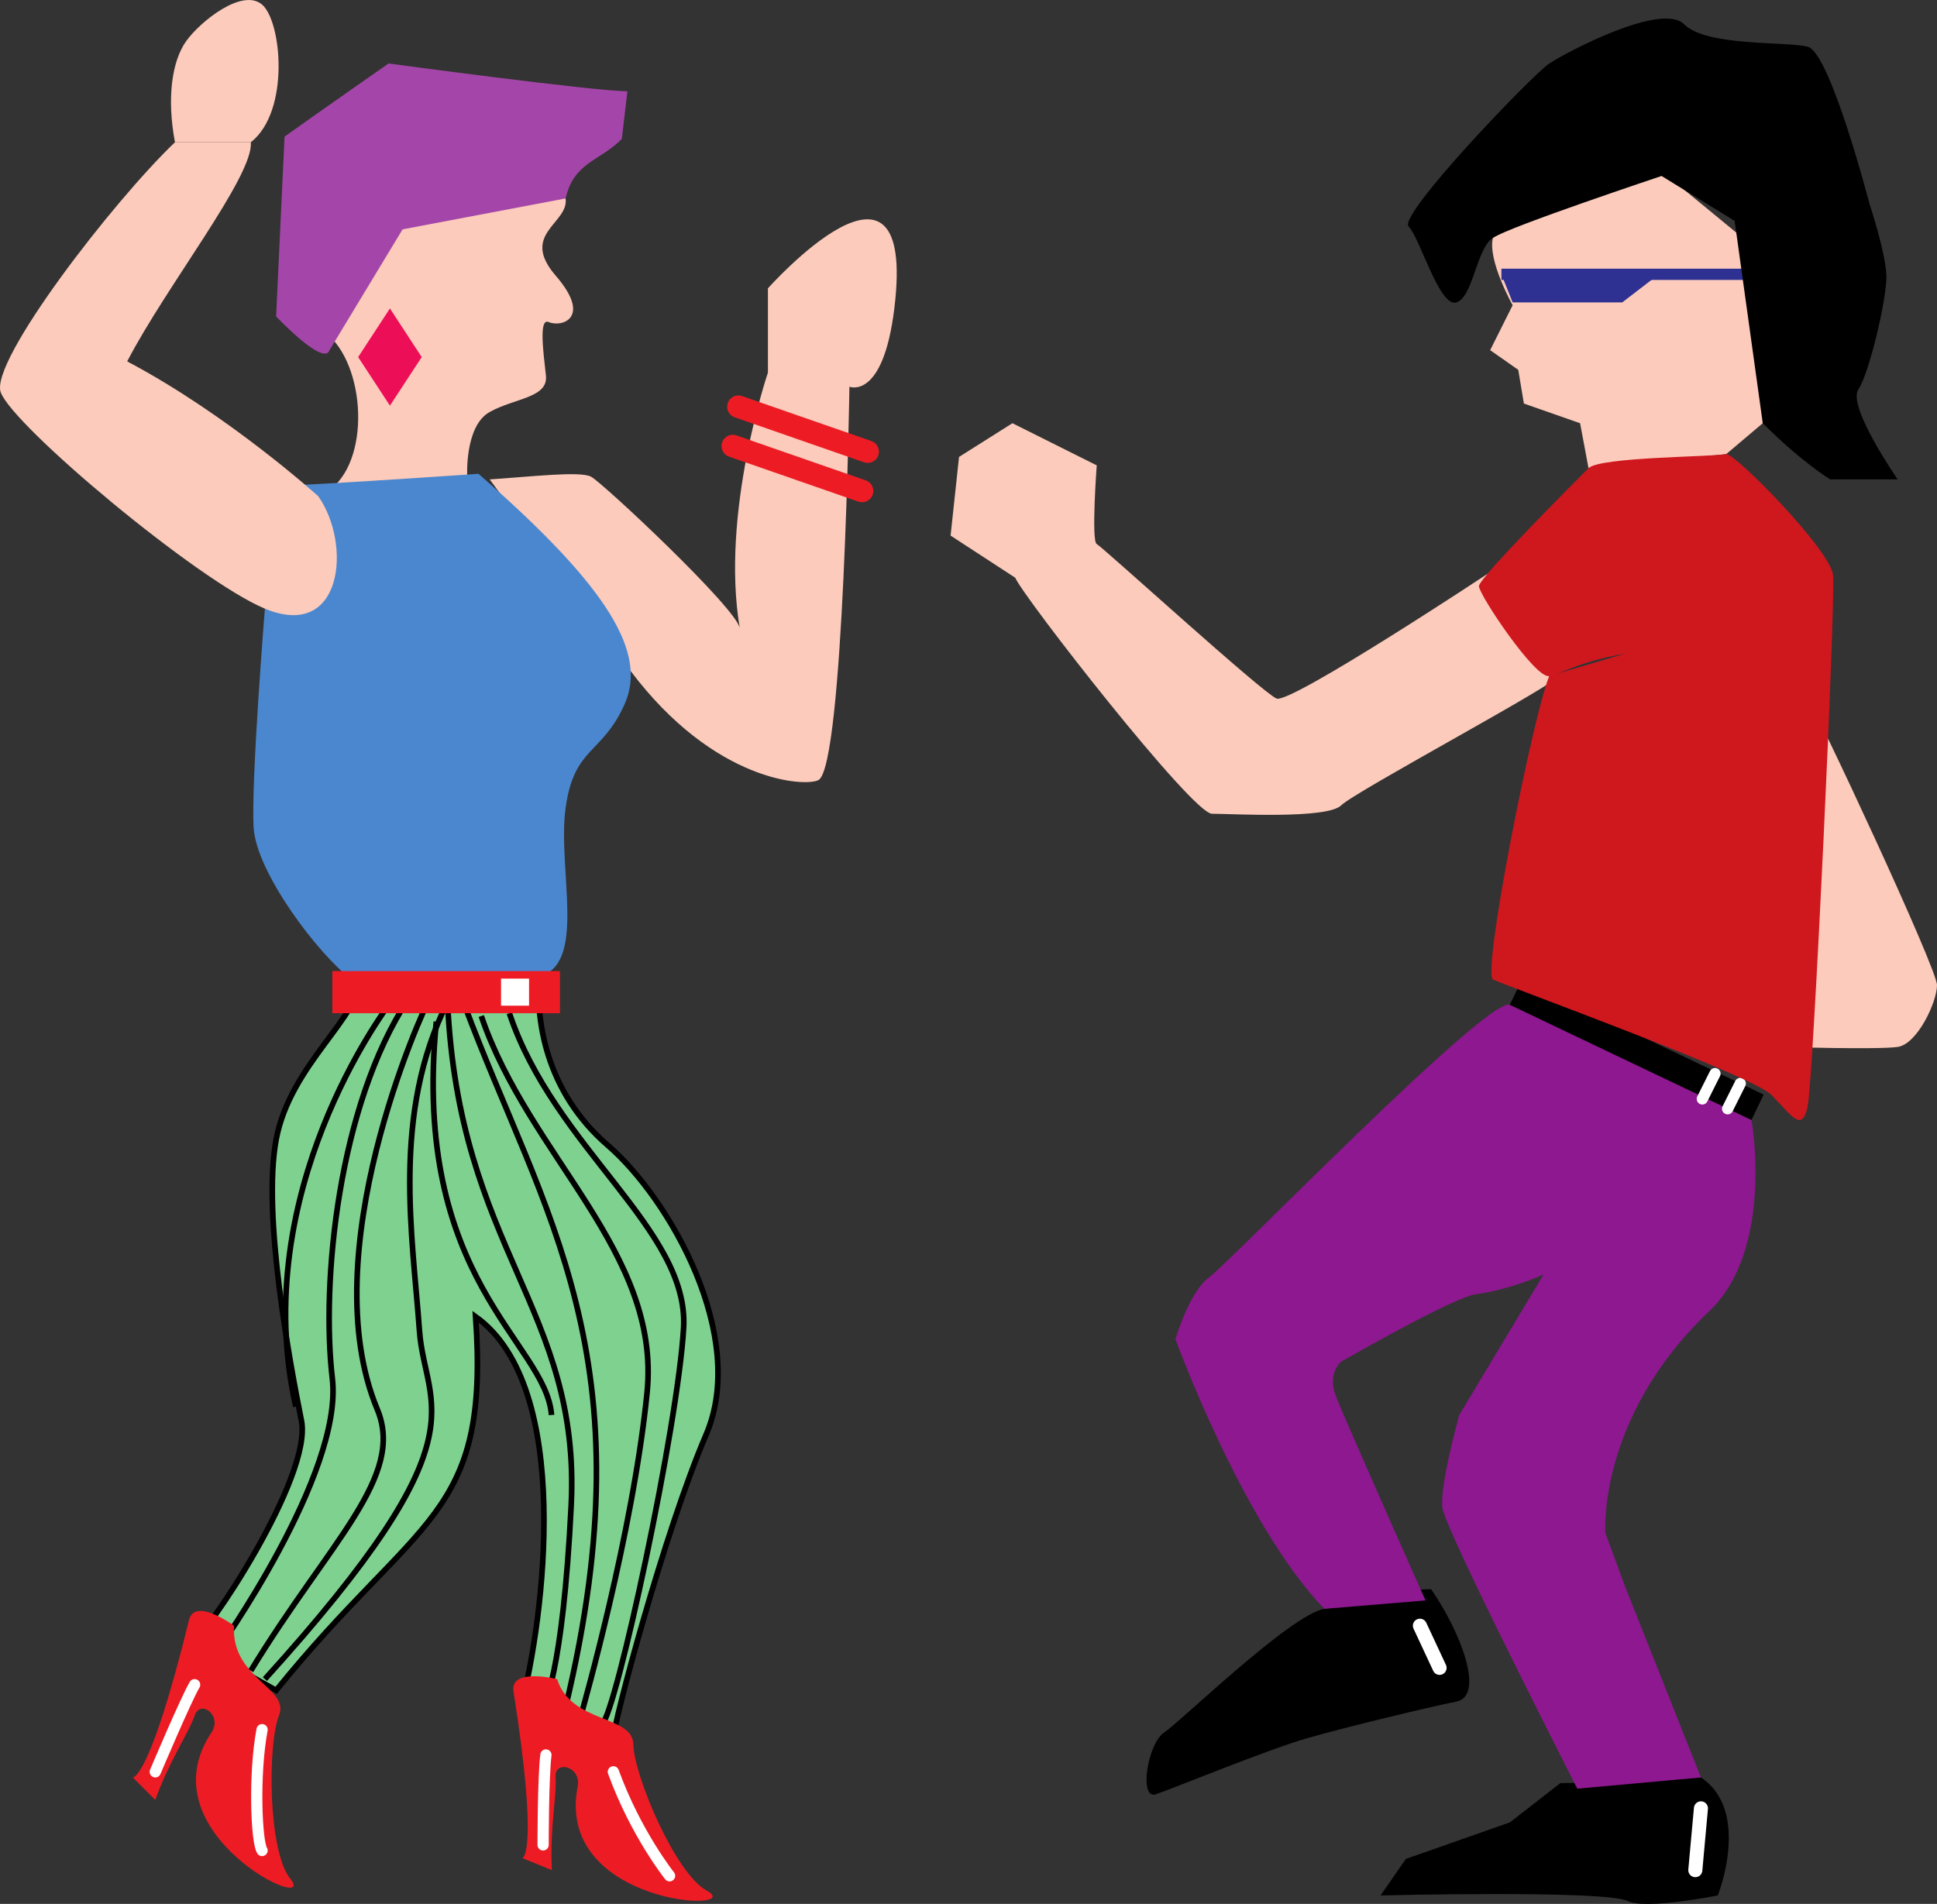 <svg xmlns="http://www.w3.org/2000/svg" width="86.157" height="84.706"><rect width="100%" height="100%" fill="#333333" stroke="none"/><path fill="#fccbbb" d="M21.782 21.329c1.875-.125 4-.375 4.5-.125s6.5 5.875 6.625 6.75c-.875-5.125 1.25-11.375 1.25-11.375v-3.75s6.637-7.461 5.625.875c-.5 4.125-2 3.5-2 3.5s-.25 16.875-1.375 17.5c-.555.308-4.625.125-8.375-4.875m42.625-9-.375-2-2.5-.875-.25-1.5-1.25-.875 1-2s-1.125-2-.875-3l6.562-3.735 7.75 6.375-2.312 5.61-1.625 1.375-6.125.625m-49.875.375s-.125-2.25 1-2.875 2.613-.625 2.5-1.625c-.125-1.125-.313-2.563.125-2.375.586.25 1.937-.188.312-2.063-1.62-1.871.598-2.324.438-3.437l-6.938-1.11-3.437 7.36c1.625 1.75 1.625 6.125-.625 7l6.625-.875"/><path fill="#7fd190" d="M23.176 75.926c1.016-3.883 2.356-14.222-2.02-17.347.626 9-2.5 8.75-8.874 16.625l-3.77-2.11c.625-.25 5.395-7.39 4.895-9.89-.5-2.5-1.75-9.125-1.125-12.5s3.855-5.528 3.73-7.278l8-.332c-.25 2.25.27 5.485 3.02 7.86s6.25 8.5 4.375 12.875-4.125 12.875-4.125 13.5l-4.106-1.403"/><path fill="none" stroke="#000" stroke-width=".25" d="M23.176 75.926c1.016-3.883 2.356-14.222-2.02-17.347.626 9-2.5 8.75-8.874 16.625l-3.77-2.11c.625-.25 5.395-7.39 4.895-9.89-.5-2.5-1.75-9.125-1.125-12.5s3.855-5.528 3.73-7.278l8-.332c-.25 2.25.27 5.485 3.02 7.86s6.25 8.5 4.375 12.875-4.125 12.875-4.125 13.5zm0 0"/><path fill="none" stroke="#000" stroke-width=".25" d="M19.907 44.579c-2.5 5-1.55 10.418-1.25 14.625.25 3.5 3.016 4.578-6.875 15.5"/><path fill="none" stroke="#000" stroke-width=".25" d="M19.157 44.329c-.41.71-5.258 11.457-2.375 18.375 1.25 3-2.125 5.875-5.625 11.625"/><path fill="none" stroke="#000" stroke-width=".25" d="M18.157 44.454c-3.125 4.75-3.875 12.625-3.375 16.875S9.657 73.454 9.657 73.454"/><path fill="none" stroke="#000" stroke-width=".25" d="M17.282 44.704c-.102.199-6.274 8.3-4.125 17.875m9.5-17.5c2 6 8 9.625 7.75 14s-3 17.125-3.625 17.625"/><path fill="none" stroke="#000" stroke-width=".25" d="M21.407 45.204c2.125 6.25 8 10.5 7.375 16.75s-2.875 14.125-2.875 14.125"/><path fill="none" stroke="#000" stroke-width=".25" d="M20.657 44.704c3.5 9.375 8.25 15.625 4.5 31.25"/><path fill="none" stroke="#000" stroke-width=".25" d="M19.907 44.579c.5 11 5.926 13.671 5.5 22.375-.375 7.625-1.25 9-1.25 9"/><path fill="none" stroke="#000" stroke-width=".25" d="M19.407 45.454c-1.125 11.5 4.875 14.25 5.125 17.5"/><path d="M75.657 79.079c-2.75.25-6.25.25-6.25.25l-2.25 1.75-4.625 1.625-1.125 1.625s10-.25 11 .25c.789.394 4-.25 4-.25s1.5-3.75-.75-5.25m-12-8.375c-1.5 0-3.25.625-4.75.875s-6.375 5-7.125 5.5-1.125 3-.375 2.75 5-2 6.75-2.5 5.375-1.375 6.625-1.625.25-3-1.125-5"/><path fill="#a446a9" d="M25.157 8.829c.375-1.625 1.5-1.645 2.5-2.645l.25-2.125c-1.5 0-10.625-1.234-10.625-1.234s-2.875 2.004-4.625 3.254l-.375 8s2.125 2.25 2.375 1.5l3.25-5.375 7.25-1.375"/><path fill="#fccbbb" d="M7.782 6.329c-.375-2-.125-3.625.5-4.5s2.5-2.375 3.375-1.625 1.25 4.75-.5 6.125"/><path fill="#4b87ce" d="M13.282 21.579c2.625-.125 8-.5 8-.5 5.875 5.125 7.5 8 6.5 10.25s-2.25 1.875-2.625 4.625 1 7.015-1.25 7.515c-3.27.727-7.05 1.024-8.25.125-1.5-1.125-4.25-4.765-4.375-6.765s.5-9.75.5-9.75"/><path fill="#fccbbb" d="M11.157 6.329c.125 1.5-3.75 6.375-5.5 9.75 4.5 2.375 8.5 6 8.5 6 1.5 2.125 1.094 6.445-2.375 5-3-1.25-11.203-8.122-11.75-9.625-.5-1.375 5-8.5 7.75-11.125"/><path fill="#ed1c24" d="M14.782 45.079v-1.875h10.125v1.875H14.782"/><path fill="#fff" d="M22.286 44.743v-1.204h1.246v1.204h-1.246"/><path fill="#8d188f" d="M70.907 55.329c-1.75 1.5-4.25 2.125-5.25 2.25s-6 3-6 3-.625.5-.25 1.5 4 9.125 4 9.125l-4.5.375c-3.625-3.75-6.625-12-6.625-12s.625-2.125 1.5-2.75 12.375-12.5 13.375-12.125 10.75 5.125 10.75 5.125 1.027 5.742-1.875 8.5c-5 4.75-4.625 9.875-4.625 9.875l.875 2.375 3.375 8.5-5.5.5s-5.875-11.5-6-12.5.75-4.125.75-4.125l3.75-6.25"/><path fill="#fccbbb" d="M45.157 25.704c.375.875 7.875 10.5 8.75 10.5s5.125.25 5.75-.375 10-5.625 9.625-5.75-3-4.625-3-4.625-8.875 5.875-9.5 5.625-7.75-6.75-8-6.875 0-3.5 0-3.5l-3.75-1.875-2.375 1.5-.375 3.5 2.875 1.875m35.125 5.125c.5.75 5.875 12.25 5.875 13s-.875 2.625-1.75 2.75-5.125 0-5.125 0"/><path d="m67.696 43.575-.54 1.129 10.75 5.125.54-1.13-10.75-5.124"/><path fill="#2e3192" d="m66.782 12.204.5 1.25h4.875l1.625-1.25"/><path fill="none" stroke="#2e3192" stroke-width=".5" d="M78.032 12.204h-11.25"/><path fill="none" stroke="#fff" stroke-linecap="round" stroke-linejoin="round" stroke-width=".625" d="m75.657 80.454-.25 2.75m-12.25-10.875.875 1.875"/><path fill="none" stroke="#fff" stroke-linecap="round" stroke-linejoin="round" stroke-width=".5" d="m77.407 48.204-.563 1.125m-.562-1.563-.563 1.125"/><path fill="#ed1c24" d="M5.907 79.079s.75.125 2.5-7c.258-1.043 2 .25 2 .25-.125 2.375 2.5 2.75 2 4s-.5 6 .5 7.25c1.324 1.656-6.5-2-3.5-6.5.5-.75-.5-1.5-.75-.75s-1.125 2-1.75 3.75l-1-1"/><path fill="none" stroke="#fff" stroke-linecap="round" stroke-linejoin="round" stroke-width=".5" d="M8.657 74.954c-.375.625-1.75 3.875-1.75 3.875m4.75-1.875c-.375 2-.25 5 0 5.375"/><path fill="#ed1c24" d="M23.239 82.668s.738-.175-.398-7.421c-.168-1.063 1.94-.543 1.94-.543.626 2 3.368 1.57 3.392 2.918.019 1.343 1.855 5.726 3.261 6.492 1.86 1.015-6.77.668-5.738-4.64.168-.888-1.043-1.192-.984-.403.062.785-.266 2.277-.164 4.133l-1.31-.536"/><path fill="none" stroke="#fff" stroke-linecap="round" stroke-linejoin="round" stroke-width=".5" d="M24.282 78.079c-.125 1-.125 4-.125 4m3.125-3.25c1 2.75 2.5 4.625 2.5 4.625"/><path fill="#cf171e" d="M68.907 30.079c-.75 1.875-3 13.25-2.5 13.5s11.5 4.25 12.375 5.125 1.375 1.75 1.625.5 1.25-22.5 1.125-23.625-4.379-5.438-4.75-5.375c-.625.125-5.625.125-6.125.625s-4.875 4.875-4.875 5.25 2.5 4.125 3.125 4 1.25-.625 3.375-1"/><path d="M78.407 18.829c1.75 1.75 3 2.5 3 2.5h3s-2.25-3.25-1.75-4 1.25-4 1.25-5-.75-3.25-.75-3.25-1.75-6.75-2.75-7-4.5 0-5.5-1-5.25 1.25-6 1.75-6.75 6.75-6.25 7.25 1.375 3.625 2.125 3.375.875-2.375 1.625-2.875 7.5-2.75 7.5-2.75l3.25 2 1.25 9"/><path fill="none" stroke="#ed1c24" stroke-linecap="round" stroke-linejoin="round" d="m32.844 18.094 5.75 2m-6-.25 5.75 2"/><path fill="#ed0e58" d="m18.758 15.887-1.414-2.164-1.414 2.164 1.414 2.16 1.414-2.16"/></svg>
